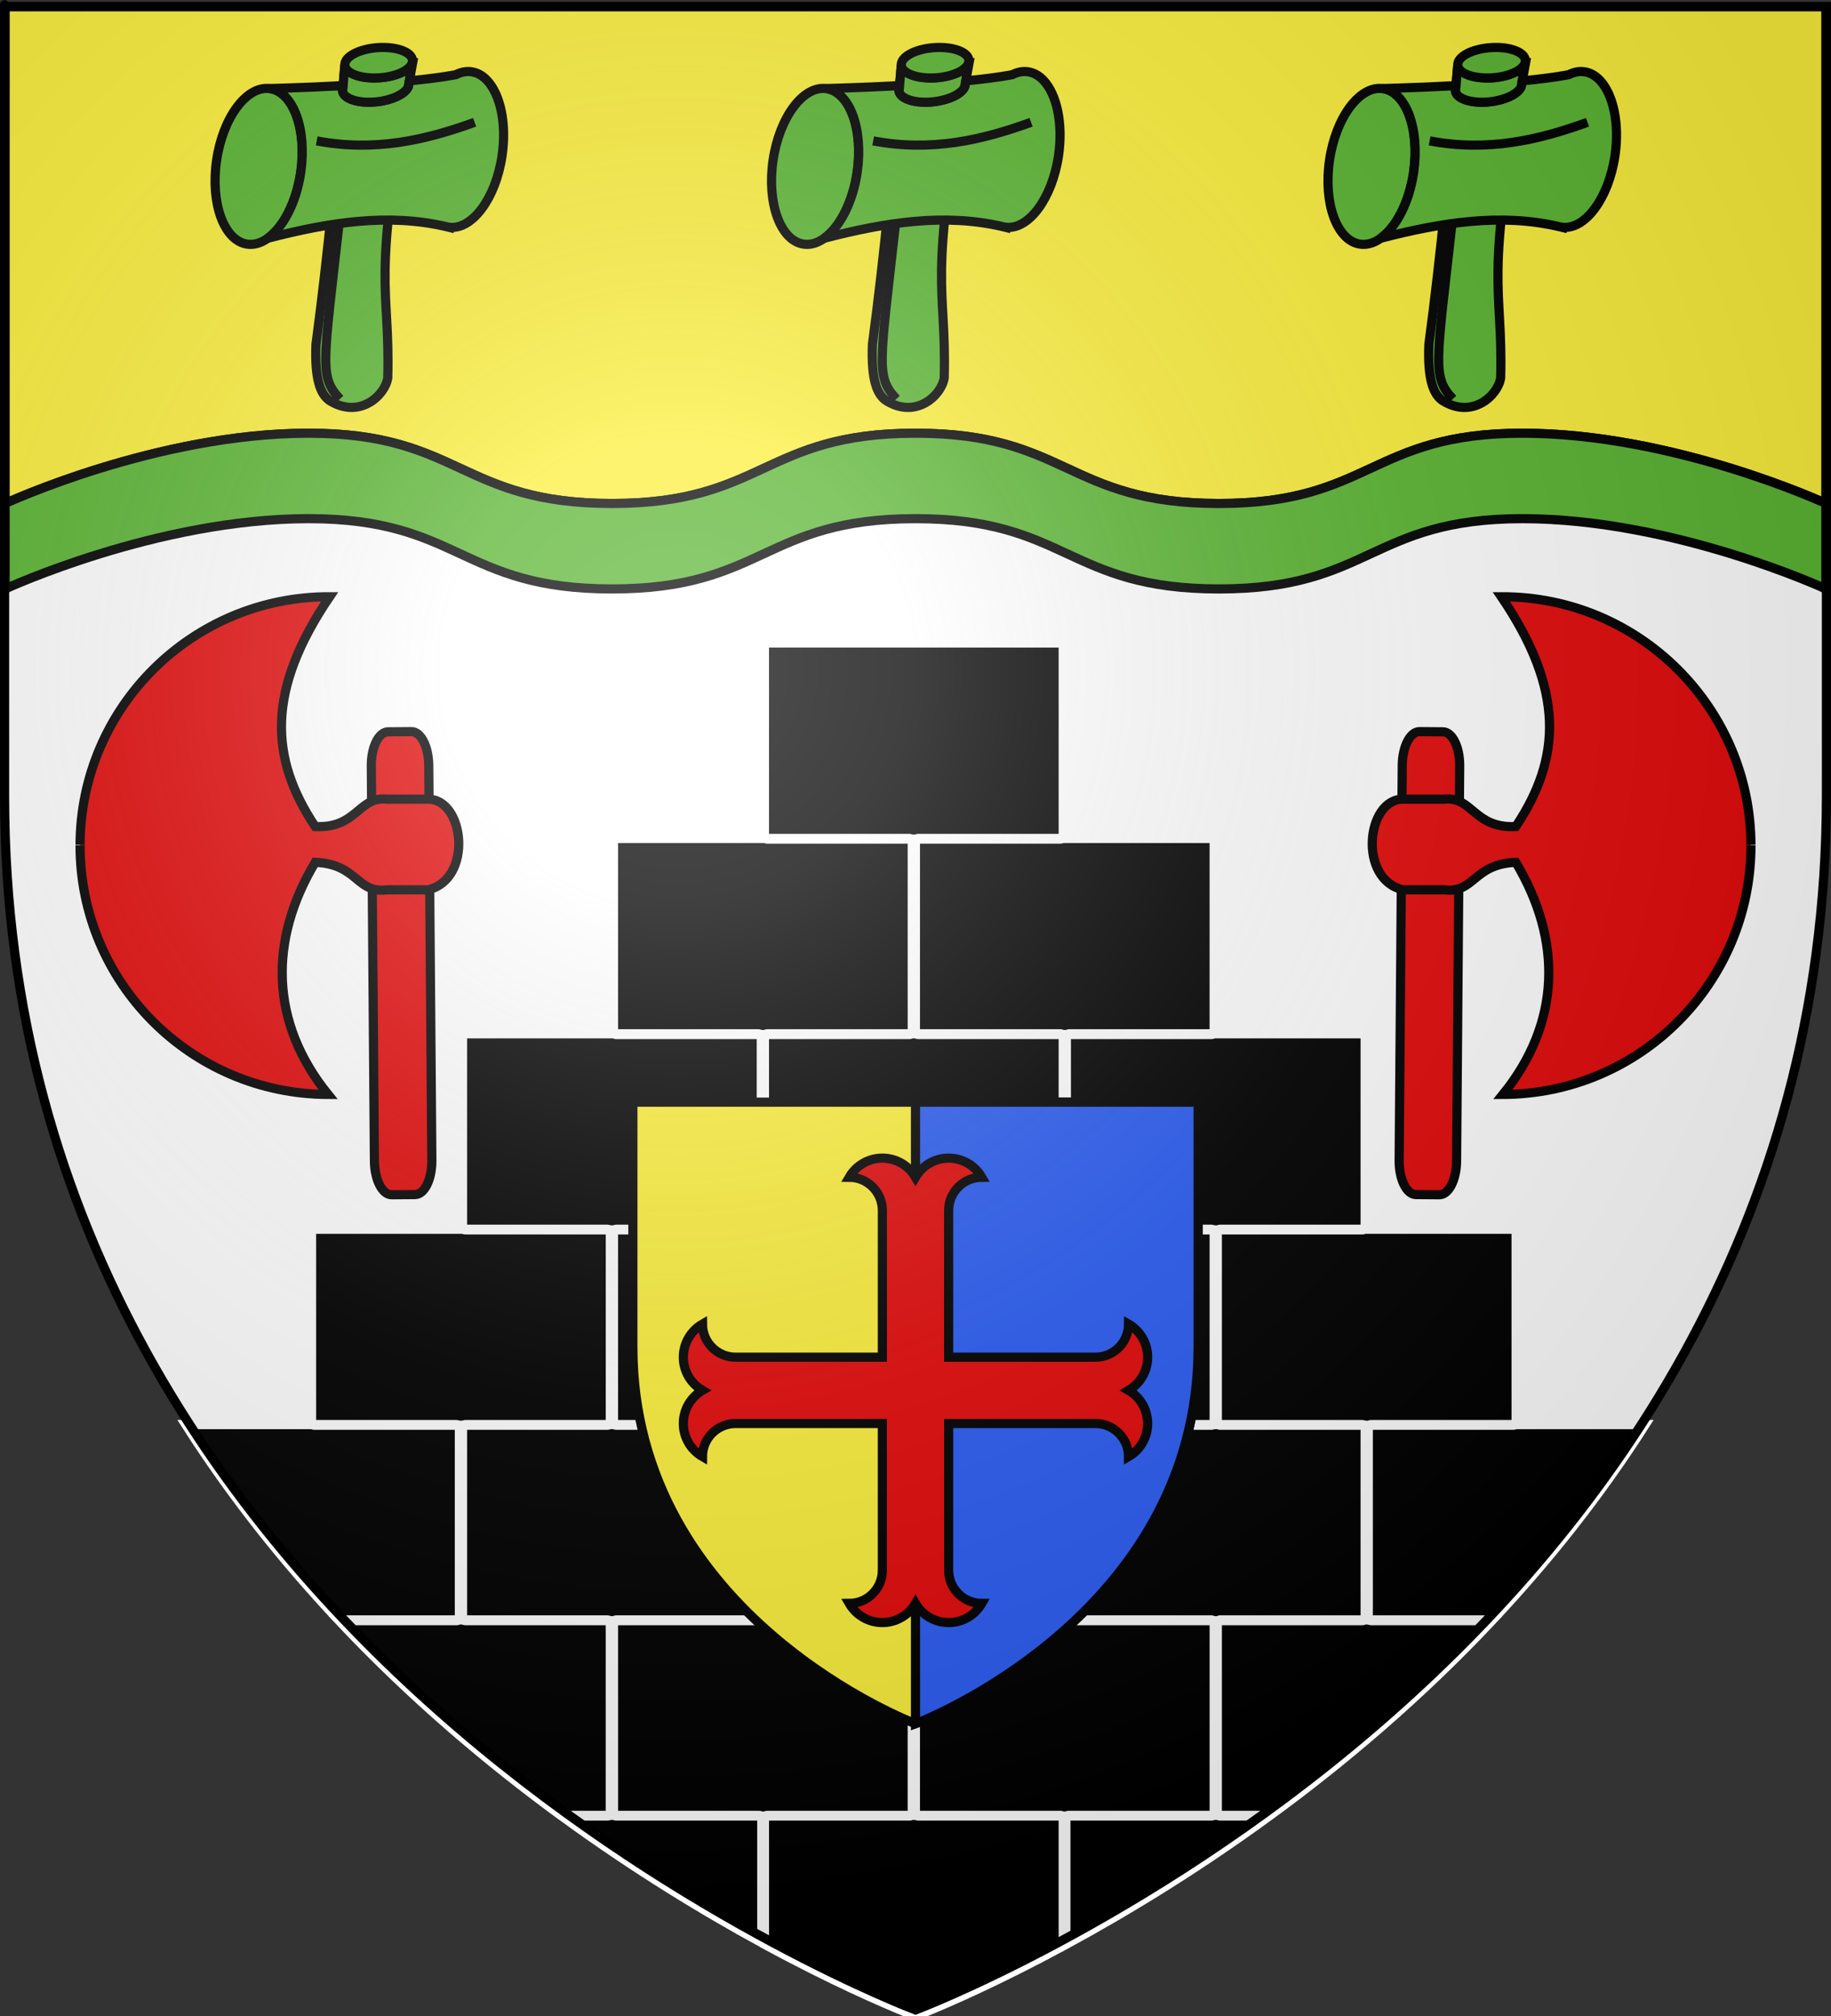 <?xml version="1.0" encoding="UTF-8" standalone="no"?>
<svg
   xmlns:dc="http://purl.org/dc/elements/1.1/"
   xmlns:cc="http://web.resource.org/cc/"
   xmlns:rdf="http://www.w3.org/1999/02/22-rdf-syntax-ns#"
   xmlns:svg="http://www.w3.org/2000/svg"
   xmlns="http://www.w3.org/2000/svg"
   xmlns:xlink="http://www.w3.org/1999/xlink"
   xmlns:sodipodi="http://sodipodi.sourceforge.net/DTD/sodipodi-0.dtd"
   xmlns:inkscape="http://www.inkscape.org/namespaces/inkscape"
   height="660.5"
   width="600"
   version="1.0"
   id="svg2"
   sodipodi:version="0.32"
   inkscape:version="0.45.1"
   sodipodi:docname="Blason ville fr Boutigny-sur-Essonne  (Essonne).svg"
   sodipodi:docbase="C:\Users\Jany\Documents\aaaOuiqui\Blasons\Blasons autres svg"
   inkscape:export-filename="/Users/olivier/Desktop/Blason Rouge/Blason_Vide_3D.png"
   inkscape:export-xdpi="144"
   inkscape:export-ydpi="144"
   inkscape:output_extension="org.inkscape.output.svg.inkscape">
  <rect width="100%" height="100%" fill="#333333" stroke="none"/>
  <sodipodi:namedview
     inkscape:window-height="814"
     inkscape:window-width="1152"
     inkscape:pageshadow="2"
     inkscape:pageopacity="0.0"
     guidetolerance="10.0"
     gridtolerance="10.0"
     objecttolerance="10.0"
     borderopacity="1.0"
     bordercolor="#666666"
     pagecolor="#ffffff"
     id="base"
     showgrid="false"
     height="660px"
     inkscape:zoom="0.55390032"
     inkscape:cx="334.32077"
     inkscape:cy="340.98453"
     inkscape:window-x="-8"
     inkscape:window-y="-8"
     inkscape:current-layer="layer3"
     showguides="true"
     inkscape:guide-bbox="true" />
  <desc
     id="desc4">Flag of Canton of Valais (Wallis)</desc>
  <defs
     id="defs6">
    <linearGradient
       id="linearGradient2893">
      <stop
         style="stop-color:white;stop-opacity:0.314;"
         offset="0"
         id="stop2895" />
      <stop
         id="stop2897"
         offset="0.19"
         style="stop-color:white;stop-opacity:0.251;" />
      <stop
         style="stop-color:#6b6b6b;stop-opacity:0.125;"
         offset="0.6"
         id="stop2901" />
      <stop
         style="stop-color:black;stop-opacity:0.125;"
         offset="1"
         id="stop2899" />
    </linearGradient>
    <radialGradient
       inkscape:collect="always"
       xlink:href="#linearGradient2893"
       id="radialGradient3163"
       gradientUnits="userSpaceOnUse"
       gradientTransform="matrix(1.353,0,0,1.349,-77.629,-85.747)"
       cx="221.445"
       cy="226.331"
       fx="221.445"
       fy="226.331"
       r="300" />
  </defs>
  <g
     inkscape:groupmode="layer"
     id="layer3"
     inkscape:label="Fond écu"
     style="display:inline"
     transform="translate(2.3841858e-7,1.2525328e-6)">
    <path
       id="path2855"
       style="fill:#ffffff;fill-opacity:1;fill-rule:evenodd;stroke:none;stroke-width:1px;stroke-linecap:butt;stroke-linejoin:miter;stroke-opacity:1"
       d="M 300,660.5 C 300,660.5 598.5,548.18 598.5,262.728 C 598.5,-22.723 598.5,4.176 598.5,4.176 L 1.5,4.176 L 1.5,262.728 C 1.5,548.18 300,660.5 300,660.5 z "
       sodipodi:nodetypes="cccccc" />
    <path
       style="fill:#fcef3c;fill-opacity:1;fill-rule:evenodd;stroke:#000000;stroke-width:3;stroke-linecap:butt;stroke-linejoin:miter;stroke-miterlimit:4;stroke-dasharray:none;stroke-opacity:1;display:inline"
       d="M 1.687,2.156 L 1.687,164.951 C 1.687,164.951 51.406,141.924 101.125,141.924 C 150.843,141.924 150.843,164.951 200.562,164.951 C 250.281,164.951 250.281,141.924 300,141.924 C 349.719,141.924 349.719,164.951 399.438,164.951 C 449.157,164.951 449.157,141.924 498.875,141.924 C 548.594,141.924 598.313,164.951 598.313,164.951 C 598.313,160.927 598.313,2.156 598.313,2.156 L 1.687,2.156 z "
       id="path3264"
       sodipodi:nodetypes="cczzzzzccc" />
    <path
       id="path4892"
       style="fill:#5ab532;fill-opacity:1;fill-rule:evenodd;stroke:#000000;stroke-width:3;stroke-linecap:butt;stroke-linejoin:miter;stroke-miterlimit:4;stroke-opacity:1;display:inline"
       d="M 598.313,192.951 C 598.313,192.951 598.313,164.951 598.313,164.951 C 598.313,164.951 548.594,141.924 498.875,141.924 C 449.157,141.924 449.157,164.951 399.438,164.951 C 349.719,164.951 349.719,141.924 300,141.924 C 250.281,141.924 250.281,164.951 200.562,164.951 C 150.843,164.951 150.843,141.924 101.125,141.924 C 51.406,141.924 1.687,164.951 1.687,164.951 C 1.687,164.951 1.687,192.951 1.687,192.951 C 1.687,192.951 51.406,169.924 101.125,169.924 C 150.843,169.924 150.843,192.951 200.562,192.951 C 250.281,192.951 250.281,169.924 300,169.924 C 349.719,169.924 349.719,192.951 399.438,192.951 C 449.157,192.951 449.157,169.924 498.875,169.924 C 548.594,169.924 598.313,192.951 598.313,192.951 z "
       sodipodi:nodetypes="ccsssssccsssssc" />
    <path
       style="fill:#000000;fill-opacity:1;fill-rule:evenodd;stroke:#ffffff;stroke-width:3;stroke-linecap:butt;stroke-linejoin:miter;stroke-opacity:1;display:inline;stroke-miterlimit:4;stroke-dasharray:none"
       d="M 251.312 210.656 C 250.863 210.656 250.5 211.173 250.5 211.781 L 250.5 273.812 C 250.5 274.184 250.637 274.489 250.844 274.688 L 298.125 274.688 C 298.305 274.688 298.46 274.773 298.594 274.906 L 300.312 274.906 C 300.447 274.773 300.601 274.688 300.781 274.688 L 348.062 274.688 C 348.263 274.488 348.406 274.177 348.406 273.812 L 348.406 211.781 C 348.406 211.173 348.043 210.656 347.594 210.656 L 251.312 210.656 z M 348.062 274.688 C 347.928 274.821 347.774 274.906 347.594 274.906 L 300.312 274.906 C 300.112 275.106 299.969 275.416 299.969 275.781 L 299.969 337.812 C 299.969 338.174 300.115 338.488 300.312 338.688 L 347.594 338.688 C 347.789 338.688 347.954 338.784 348.094 338.938 L 349.75 338.938 C 349.889 338.784 350.055 338.688 350.25 338.688 L 397.562 338.688 C 397.757 338.487 397.875 338.17 397.875 337.812 L 397.875 275.781 C 397.875 275.173 397.512 274.688 397.062 274.688 L 348.062 274.688 z M 397.562 338.688 C 397.426 338.828 397.248 338.938 397.062 338.938 L 349.75 338.938 C 349.568 339.139 349.438 339.437 349.438 339.781 L 349.438 401.844 C 349.438 402.209 349.58 402.519 349.781 402.719 L 397.062 402.719 C 397.248 402.719 397.426 402.797 397.562 402.938 L 399.25 402.938 C 399.385 402.801 399.536 402.719 399.719 402.719 L 447 402.719 C 447.207 402.52 447.344 402.215 447.344 401.844 L 447.344 339.781 C 447.344 339.173 446.98 338.688 446.531 338.688 L 397.562 338.688 z M 447 402.719 C 446.868 402.846 446.707 402.938 446.531 402.938 L 399.25 402.938 C 399.052 403.137 398.906 403.451 398.906 403.812 L 398.906 465.844 C 398.906 466.205 399.052 466.519 399.25 466.719 L 446.531 466.719 C 446.707 466.719 446.868 466.81 447 466.938 L 448.719 466.938 C 448.853 466.804 449.008 466.719 449.188 466.719 L 496.5 466.719 C 496.698 466.519 496.812 466.205 496.812 465.844 L 496.812 403.812 C 496.812 403.204 496.449 402.719 496 402.719 L 447 402.719 z M 496.5 466.719 C 496.365 466.856 496.182 466.938 496 466.938 L 448.719 466.938 C 448.518 467.137 448.375 467.448 448.375 467.812 L 448.375 529.875 C 448.375 530.22 448.505 530.518 448.688 530.719 L 489.094 530.719 C 506.972 511.692 524.025 490.404 539.125 466.719 L 496.5 466.719 z M 448.688 530.719 L 447.031 530.719 C 446.894 530.865 446.72 530.969 446.531 530.969 L 399.25 530.969 C 399.052 531.169 398.906 531.451 398.906 531.812 L 398.906 593.875 C 398.906 594.24 399.049 594.55 399.25 594.75 L 416.219 594.75 C 440.125 577.284 465.211 556.118 488.875 530.969 L 449.188 530.969 C 448.993 530.969 448.827 530.873 448.688 530.719 z M 399.25 594.75 L 397.531 594.75 C 397.399 594.877 397.238 594.969 397.062 594.969 L 349.594 594.969 C 349.396 595.169 349.281 595.482 349.281 595.844 L 349.281 637.062 C 368.38 626.705 391.51 612.769 415.906 594.969 L 399.719 594.969 C 399.539 594.969 399.384 594.883 399.25 594.75 z M 349.594 594.969 C 349.729 594.832 349.88 594.75 350.062 594.75 L 397.531 594.75 C 397.738 594.551 397.875 594.246 397.875 593.875 L 397.875 531.812 C 397.875 531.455 397.757 531.169 397.562 530.969 L 350.25 530.969 C 350.055 530.969 349.889 530.873 349.75 530.719 L 348.094 530.719 C 347.954 530.873 347.789 530.969 347.594 530.969 L 300.312 530.969 C 300.115 531.169 299.969 531.451 299.969 531.812 L 299.969 593.875 C 299.969 594.24 300.112 594.55 300.312 594.75 L 347.594 594.75 C 347.776 594.75 347.927 594.832 348.062 594.969 L 349.594 594.969 z M 348.062 594.969 L 300.781 594.969 C 300.601 594.969 300.447 594.883 300.312 594.75 L 298.594 594.75 C 298.46 594.883 298.305 594.969 298.125 594.969 L 250.812 594.969 C 250.618 595.169 250.5 595.486 250.5 595.844 L 250.5 636.969 C 272.561 648.943 289.242 656.116 296.281 659 L 303.719 659 C 310.645 656.162 326.873 649.161 348.406 637.531 L 348.406 595.844 C 348.406 595.482 348.26 595.169 348.062 594.969 z M 250.812 594.969 C 250.949 594.828 251.127 594.75 251.312 594.75 L 298.594 594.75 C 298.795 594.55 298.937 594.24 298.938 593.875 L 298.938 531.812 C 298.938 531.451 298.791 531.169 298.594 530.969 L 251.312 530.969 C 251.123 530.969 250.95 530.865 250.812 530.719 L 249.156 530.719 C 249.017 530.873 248.851 530.969 248.656 530.969 L 201.344 530.969 C 201.149 531.169 201.031 531.455 201.031 531.812 L 201.031 593.875 C 201.031 594.246 201.168 594.551 201.375 594.75 L 248.812 594.75 C 248.995 594.75 249.177 594.832 249.312 594.969 L 250.812 594.969 z M 249.312 594.969 L 201.844 594.969 C 201.668 594.969 201.507 594.877 201.375 594.75 L 199.656 594.75 C 199.522 594.883 199.367 594.969 199.188 594.969 L 184.094 594.969 C 208.029 612.432 230.739 626.175 249.625 636.469 L 249.625 595.844 C 249.625 595.482 249.51 595.169 249.312 594.969 z M 199.656 594.75 C 199.857 594.55 200 594.24 200 593.875 L 200 531.812 C 200 531.451 199.854 531.169 199.656 530.969 L 152.375 530.969 C 152.18 530.969 151.983 530.873 151.844 530.719 L 150.219 530.719 C 150.079 530.873 149.914 530.969 149.719 530.969 L 111.125 530.969 C 134.789 556.118 159.875 577.284 183.781 594.75 L 199.656 594.75 z M 150.219 530.719 C 150.401 530.518 150.531 530.22 150.531 529.875 L 150.531 467.812 C 150.531 467.448 150.388 467.137 150.188 466.938 L 102.906 466.938 C 102.724 466.937 102.541 466.856 102.406 466.719 L 60.875 466.719 C 75.975 490.404 93.028 511.692 110.906 530.719 L 150.219 530.719 z M 102.406 466.719 L 149.719 466.719 C 149.899 466.719 150.053 466.804 150.188 466.938 L 151.875 466.938 C 152.009 466.804 152.195 466.719 152.375 466.719 L 199.656 466.719 C 199.854 466.519 200 466.205 200 465.844 L 200 403.812 C 200 403.451 199.854 403.137 199.656 402.938 L 152.375 402.938 C 152.195 402.938 152.009 402.852 151.875 402.719 L 102.906 402.719 C 102.457 402.719 102.094 403.204 102.094 403.812 L 102.094 465.844 C 102.094 466.205 102.209 466.519 102.406 466.719 z M 151.875 402.719 L 199.188 402.719 C 199.37 402.719 199.521 402.801 199.656 402.938 L 201.344 402.938 C 201.48 402.797 201.659 402.719 201.844 402.719 L 249.125 402.719 C 249.326 402.519 249.469 402.209 249.469 401.844 L 249.469 339.781 C 249.469 339.437 249.338 339.139 249.156 338.938 L 201.844 338.938 C 201.659 338.938 201.48 338.828 201.344 338.688 L 152.375 338.688 C 151.926 338.688 151.562 339.173 151.562 339.781 L 151.562 401.844 C 151.562 402.209 151.674 402.519 151.875 402.719 z M 201.344 338.688 L 248.656 338.688 C 248.851 338.688 249.017 338.784 249.156 338.938 L 250.812 338.938 C 250.95 338.791 251.123 338.688 251.312 338.688 L 298.594 338.688 C 298.791 338.488 298.937 338.174 298.938 337.812 L 298.938 275.781 C 298.938 275.416 298.795 275.106 298.594 274.906 L 251.312 274.906 C 251.137 274.906 250.976 274.815 250.844 274.688 L 201.844 274.688 C 201.395 274.688 201.031 275.173 201.031 275.781 L 201.031 337.812 C 201.031 338.17 201.149 338.487 201.344 338.688 z M 298.594 338.688 C 298.459 338.824 298.307 338.938 298.125 338.938 L 250.812 338.938 C 250.623 339.138 250.5 339.429 250.5 339.781 L 250.5 401.844 C 250.5 402.215 250.637 402.52 250.844 402.719 L 298.125 402.719 C 298.307 402.719 298.459 402.801 298.594 402.938 L 300.312 402.938 C 300.448 402.801 300.599 402.719 300.781 402.719 L 348.062 402.719 C 348.263 402.519 348.406 402.209 348.406 401.844 L 348.406 339.781 C 348.406 339.437 348.276 339.139 348.094 338.938 L 300.781 338.938 C 300.599 338.938 300.448 338.824 300.312 338.688 L 298.594 338.688 z M 348.062 402.719 C 347.928 402.852 347.774 402.938 347.594 402.938 L 300.312 402.938 C 300.115 403.137 299.969 403.451 299.969 403.812 L 299.969 465.844 C 299.969 466.205 300.115 466.519 300.312 466.719 L 347.594 466.719 C 347.774 466.719 347.928 466.804 348.062 466.938 L 349.781 466.938 C 349.915 466.804 350.07 466.719 350.25 466.719 L 397.562 466.719 C 397.757 466.518 397.875 466.202 397.875 465.844 L 397.875 403.812 C 397.875 403.455 397.757 403.138 397.562 402.938 L 350.25 402.938 C 350.07 402.938 349.915 402.852 349.781 402.719 L 348.062 402.719 z M 397.562 466.719 C 397.426 466.859 397.248 466.938 397.062 466.938 L 349.781 466.938 C 349.58 467.137 349.438 467.448 349.438 467.812 L 349.438 529.875 C 349.438 530.22 349.568 530.518 349.75 530.719 L 397.062 530.719 C 397.248 530.719 397.426 530.828 397.562 530.969 L 399.25 530.969 C 399.385 530.832 399.536 530.719 399.719 530.719 L 447.031 530.719 C 447.22 530.518 447.344 530.227 447.344 529.875 L 447.344 467.812 C 447.344 467.441 447.207 467.136 447 466.938 L 399.719 466.938 C 399.536 466.937 399.385 466.856 399.25 466.719 L 397.562 466.719 z M 348.062 466.938 L 300.781 466.938 C 300.599 466.937 300.448 466.856 300.312 466.719 L 298.594 466.719 C 298.459 466.856 298.307 466.938 298.125 466.938 L 250.844 466.938 C 250.637 467.136 250.5 467.441 250.5 467.812 L 250.5 529.875 C 250.5 530.227 250.623 530.518 250.812 530.719 L 298.125 530.719 C 298.307 530.719 298.459 530.832 298.594 530.969 L 300.312 530.969 C 300.448 530.832 300.599 530.719 300.781 530.719 L 348.094 530.719 C 348.276 530.518 348.406 530.22 348.406 529.875 L 348.406 467.812 C 348.406 467.448 348.263 467.137 348.062 466.938 z M 250.844 466.938 C 250.976 466.81 251.137 466.719 251.312 466.719 L 298.594 466.719 C 298.791 466.519 298.938 466.205 298.938 465.844 L 298.938 403.812 C 298.938 403.451 298.791 403.137 298.594 402.938 L 251.312 402.938 C 251.137 402.938 250.976 402.846 250.844 402.719 L 249.125 402.719 C 248.991 402.852 248.836 402.938 248.656 402.938 L 201.344 402.938 C 201.149 403.138 201.031 403.455 201.031 403.812 L 201.031 465.844 C 201.031 466.202 201.149 466.518 201.344 466.719 L 248.656 466.719 C 248.836 466.719 248.991 466.804 249.125 466.938 L 250.844 466.938 z M 249.125 466.938 L 201.844 466.938 C 201.659 466.937 201.48 466.859 201.344 466.719 L 199.656 466.719 C 199.521 466.856 199.37 466.938 199.188 466.938 L 151.875 466.938 C 151.674 467.137 151.562 467.448 151.562 467.812 L 151.562 529.875 C 151.562 530.22 151.662 530.518 151.844 530.719 L 199.188 530.719 C 199.37 530.719 199.521 530.832 199.656 530.969 L 201.344 530.969 C 201.48 530.828 201.659 530.719 201.844 530.719 L 249.156 530.719 C 249.338 530.518 249.469 530.22 249.469 529.875 L 249.469 467.812 C 249.469 467.448 249.326 467.137 249.125 466.938 z "
       id="path76424"
       transform="translate(-2.3841858e-7,-1.2525328e-6)" />
    <g
       id="g81399"
       transform="translate(6.335,0)">
      <g
         style="fill:#5ab532;fill-opacity:1;stroke:#000000;stroke-width:5.718;stroke-miterlimit:4;stroke-dasharray:none;stroke-opacity:1"
         id="g79407"
         transform="matrix(0.36,0.382,-0.382,0.36,118.493,-12.766)">
        <g
           style="fill:#5ab532;fill-opacity:1;stroke:#000000;stroke-width:8.528;stroke-miterlimit:4;stroke-dasharray:none;stroke-opacity:1"
           id="g79409"
           transform="matrix(0.67,0,0,0.67,125.752,-133.746)">
          <path
             id="path79411"
             style="color:#000000;fill:#5ab532;fill-opacity:1;fill-rule:nonzero;stroke:#000000;stroke-width:8.528;stroke-linecap:butt;stroke-linejoin:miter;marker:none;marker-start:none;marker-mid:none;marker-end:none;stroke-miterlimit:4;stroke-dasharray:none;stroke-dashoffset:0;stroke-opacity:1;visibility:visible;display:inline;overflow:visible"
             transform="matrix(0.785,-0.62,0.62,0.785,-366.936,157.198)"
             d="M 69.083,350.173 C 69.086,390.59 51.382,423.359 29.542,423.359 C 7.701,423.359 -10.003,390.59 -9.999,350.173 C -10.003,309.756 7.701,276.987 29.542,276.987 C 51.382,276.987 69.086,309.756 69.083,350.173 z " />
          <path
             id="path79413"
             style="fill:#5ab532;fill-opacity:1;fill-rule:evenodd;stroke:#000000;stroke-width:8.528;stroke-linecap:butt;stroke-linejoin:miter;stroke-miterlimit:4;stroke-dasharray:none;stroke-opacity:1"
             d="M -98.442,243.145 L -98.724,243.457 C -95.152,249.613 -99.431,262.902 -109.317,275.02 C -120.319,288.505 -134.149,295.477 -140.192,290.613 C -81.273,356.112 -23.49,421.889 30.651,488.582 C 53.765,512.147 67.144,517.151 76.995,515.395 C 109.446,507.378 109.449,474.187 99.276,461.301 C 35.251,397.788 28.881,417.863 -98.442,243.145 z " />
          <path
             id="path79415"
             style="color:#000000;fill:#5ab532;fill-opacity:1;fill-rule:nonzero;stroke:#000000;stroke-width:8.528;stroke-linecap:butt;stroke-linejoin:miter;marker:none;marker-start:none;marker-mid:none;marker-end:none;stroke-miterlimit:4;stroke-dasharray:none;stroke-dashoffset:0;stroke-opacity:1;visibility:visible;display:inline;overflow:visible"
             d="M -39.099,203.895 C -45.107,203.922 -50.443,205.542 -54.724,208.926 C -58.647,212.027 -61.308,216.356 -62.817,221.551 C -69.694,232.234 -78.849,244.731 -88.942,257.738 C -88.252,257.964 -87.64,258.275 -87.067,258.707 C -80.959,263.322 -84.337,278.253 -94.63,292.02 C -104.922,305.786 -118.24,313.197 -124.349,308.582 C -125.639,307.607 -126.507,306.181 -126.974,304.395 C -151.6,333.501 -172.516,356.605 -171.974,356.176 C -154.851,342.641 -120.646,357.395 -95.599,389.082 C -77.987,411.363 -69.587,436.109 -72.099,453.551 C -43.564,401.55 -12.131,355.834 33.526,325.426 C 34.205,325.028 36.159,323.673 36.495,323.457 L 36.433,323.395 C 53.035,309.597 46.526,273.261 21.683,241.832 C 2.897,218.067 -21.075,203.813 -39.099,203.895 z " />
          <path
             id="path79417"
             style="fill:#5ab532;fill-opacity:1;fill-rule:evenodd;stroke:#000000;stroke-width:8.528;stroke-linecap:butt;stroke-linejoin:miter;stroke-miterlimit:4;stroke-dasharray:none;stroke-opacity:1"
             d="M -98.161,244.77 C -95.767,251.359 -100.073,263.689 -109.317,275.02 C -120.319,288.505 -134.149,295.477 -140.192,290.613 C -135.914,295.373 -131.647,300.133 -127.38,304.895 C -127.238,304.727 -126.613,305.492 -126.38,305.988 C -125.475,306.999 -124.566,308.009 -123.661,309.02 C -117.287,312.651 -104.556,305.296 -94.63,292.02 C -86,280.477 -82.24,268.12 -84.849,261.707 C -85.591,260.702 -86.285,259.758 -87.036,258.738 C -87.048,258.729 -88.552,257.22 -88.349,256.957 C -91.384,252.831 -94.912,249.062 -98.161,244.77 z " />
          <path
             id="path79419"
             style="color:#000000;fill:#5ab532;fill-opacity:1;fill-rule:nonzero;stroke:#000000;stroke-width:8.528;stroke-linecap:butt;stroke-linejoin:miter;marker:none;marker-start:none;marker-mid:none;marker-end:none;stroke-miterlimit:4;stroke-dasharray:none;stroke-dashoffset:0;stroke-opacity:1;visibility:visible;display:inline;overflow:visible"
             transform="matrix(0.775,0.632,-0.632,0.775,-34.114,77.138)"
             d="M 66.81,200.873 C 66.81,218.318 60.502,232.46 52.721,232.46 C 44.94,232.46 38.632,218.318 38.632,200.873 C 38.632,183.428 44.94,169.285 52.721,169.285 C 60.502,169.285 66.81,183.428 66.81,200.873 L 66.81,200.873 z " />
          <path
             id="path79421"
             style="fill:#5ab532;fill-opacity:1;fill-rule:evenodd;stroke:#000000;stroke-width:8.528;stroke-linecap:butt;stroke-linejoin:miter;stroke-miterlimit:4;stroke-dasharray:none;stroke-opacity:1"
             d="M -106.814,358.07 C -62.381,325.91 -37.757,283.846 -18.507,239.094" />
          <path
             id="path79423"
             style="fill:#5ab532;fill-opacity:1;fill-rule:evenodd;stroke:#000000;stroke-width:8.528;stroke-linecap:butt;stroke-linejoin:miter;stroke-miterlimit:4;stroke-dasharray:none;stroke-opacity:1"
             d="M -37.015,395.085 C 49.632,497.159 54.649,507.056 83.019,507.187" />
        </g>
      </g>
      <g
         style="fill:#5ab532;fill-opacity:1;stroke:#000000;stroke-width:5.718;stroke-miterlimit:4;stroke-dasharray:none;stroke-opacity:1"
         id="g79443"
         transform="matrix(0.36,0.382,-0.382,0.36,483.18,-12.766)">
        <g
           style="fill:#5ab532;fill-opacity:1;stroke:#000000;stroke-width:8.528;stroke-miterlimit:4;stroke-dasharray:none;stroke-opacity:1"
           id="g79445"
           transform="matrix(0.67,0,0,0.67,125.752,-133.746)">
          <path
             id="path79447"
             style="color:#000000;fill:#5ab532;fill-opacity:1;fill-rule:nonzero;stroke:#000000;stroke-width:8.528;stroke-linecap:butt;stroke-linejoin:miter;marker:none;marker-start:none;marker-mid:none;marker-end:none;stroke-miterlimit:4;stroke-dasharray:none;stroke-dashoffset:0;stroke-opacity:1;visibility:visible;display:inline;overflow:visible"
             transform="matrix(0.785,-0.62,0.62,0.785,-366.936,157.198)"
             d="M 69.083,350.173 C 69.086,390.59 51.382,423.359 29.542,423.359 C 7.701,423.359 -10.003,390.59 -9.999,350.173 C -10.003,309.756 7.701,276.987 29.542,276.987 C 51.382,276.987 69.086,309.756 69.083,350.173 z " />
          <path
             id="path79449"
             style="fill:#5ab532;fill-opacity:1;fill-rule:evenodd;stroke:#000000;stroke-width:8.528;stroke-linecap:butt;stroke-linejoin:miter;stroke-miterlimit:4;stroke-dasharray:none;stroke-opacity:1"
             d="M -98.442,243.145 L -98.724,243.457 C -95.152,249.613 -99.431,262.902 -109.317,275.02 C -120.319,288.505 -134.149,295.477 -140.192,290.613 C -81.273,356.112 -23.49,421.889 30.651,488.582 C 53.765,512.147 67.144,517.151 76.995,515.395 C 109.446,507.378 109.449,474.187 99.276,461.301 C 35.251,397.788 28.881,417.863 -98.442,243.145 z " />
          <path
             id="path79451"
             style="color:#000000;fill:#5ab532;fill-opacity:1;fill-rule:nonzero;stroke:#000000;stroke-width:8.528;stroke-linecap:butt;stroke-linejoin:miter;marker:none;marker-start:none;marker-mid:none;marker-end:none;stroke-miterlimit:4;stroke-dasharray:none;stroke-dashoffset:0;stroke-opacity:1;visibility:visible;display:inline;overflow:visible"
             d="M -39.099,203.895 C -45.107,203.922 -50.443,205.542 -54.724,208.926 C -58.647,212.027 -61.308,216.356 -62.817,221.551 C -69.694,232.234 -78.849,244.731 -88.942,257.738 C -88.252,257.964 -87.64,258.275 -87.067,258.707 C -80.959,263.322 -84.337,278.253 -94.63,292.02 C -104.922,305.786 -118.24,313.197 -124.349,308.582 C -125.639,307.607 -126.507,306.181 -126.974,304.395 C -151.6,333.501 -172.516,356.605 -171.974,356.176 C -154.851,342.641 -120.646,357.395 -95.599,389.082 C -77.987,411.363 -69.587,436.109 -72.099,453.551 C -43.564,401.55 -12.131,355.834 33.526,325.426 C 34.205,325.028 36.159,323.673 36.495,323.457 L 36.433,323.395 C 53.035,309.597 46.526,273.261 21.683,241.832 C 2.897,218.067 -21.075,203.813 -39.099,203.895 z " />
          <path
             id="path79453"
             style="fill:#5ab532;fill-opacity:1;fill-rule:evenodd;stroke:#000000;stroke-width:8.528;stroke-linecap:butt;stroke-linejoin:miter;stroke-miterlimit:4;stroke-dasharray:none;stroke-opacity:1"
             d="M -98.161,244.77 C -95.767,251.359 -100.073,263.689 -109.317,275.02 C -120.319,288.505 -134.149,295.477 -140.192,290.613 C -135.914,295.373 -131.647,300.133 -127.38,304.895 C -127.238,304.727 -126.613,305.492 -126.38,305.988 C -125.475,306.999 -124.566,308.009 -123.661,309.02 C -117.287,312.651 -104.556,305.296 -94.63,292.02 C -86,280.477 -82.24,268.12 -84.849,261.707 C -85.591,260.702 -86.285,259.758 -87.036,258.738 C -87.048,258.729 -88.552,257.22 -88.349,256.957 C -91.384,252.831 -94.912,249.062 -98.161,244.77 z " />
          <path
             id="path79455"
             style="color:#000000;fill:#5ab532;fill-opacity:1;fill-rule:nonzero;stroke:#000000;stroke-width:8.528;stroke-linecap:butt;stroke-linejoin:miter;marker:none;marker-start:none;marker-mid:none;marker-end:none;stroke-miterlimit:4;stroke-dasharray:none;stroke-dashoffset:0;stroke-opacity:1;visibility:visible;display:inline;overflow:visible"
             transform="matrix(0.775,0.632,-0.632,0.775,-34.114,77.138)"
             d="M 66.81,200.873 C 66.81,218.318 60.502,232.46 52.721,232.46 C 44.94,232.46 38.632,218.318 38.632,200.873 C 38.632,183.428 44.94,169.285 52.721,169.285 C 60.502,169.285 66.81,183.428 66.81,200.873 L 66.81,200.873 z " />
          <path
             id="path79457"
             style="fill:#5ab532;fill-opacity:1;fill-rule:evenodd;stroke:#000000;stroke-width:8.528;stroke-linecap:butt;stroke-linejoin:miter;stroke-miterlimit:4;stroke-dasharray:none;stroke-opacity:1"
             d="M -106.814,358.07 C -62.381,325.91 -37.757,283.846 -18.507,239.094" />
          <path
             id="path79459"
             style="fill:#5ab532;fill-opacity:1;fill-rule:evenodd;stroke:#000000;stroke-width:8.528;stroke-linecap:butt;stroke-linejoin:miter;stroke-miterlimit:4;stroke-dasharray:none;stroke-opacity:1"
             d="M -37.015,395.085 C 49.632,497.159 54.649,507.056 83.019,507.187" />
        </g>
      </g>
      <g
         style="fill:#5ab532;fill-opacity:1;stroke:#000000;stroke-width:5.718;stroke-miterlimit:4;stroke-dasharray:none;stroke-opacity:1"
         transform="matrix(0.36,0.382,-0.382,0.36,300.836,-12.766)"
         id="g79425">
        <g
           style="fill:#5ab532;fill-opacity:1;stroke:#000000;stroke-width:8.528;stroke-miterlimit:4;stroke-dasharray:none;stroke-opacity:1"
           transform="matrix(0.67,0,0,0.67,125.752,-133.746)"
           id="g79427">
          <path
             d="M 69.083,350.173 C 69.086,390.59 51.382,423.359 29.542,423.359 C 7.701,423.359 -10.003,390.59 -9.999,350.173 C -10.003,309.756 7.701,276.987 29.542,276.987 C 51.382,276.987 69.086,309.756 69.083,350.173 z "
             transform="matrix(0.785,-0.62,0.62,0.785,-366.936,157.198)"
             style="color:#000000;fill:#5ab532;fill-opacity:1;fill-rule:nonzero;stroke:#000000;stroke-width:8.528;stroke-linecap:butt;stroke-linejoin:miter;marker:none;marker-start:none;marker-mid:none;marker-end:none;stroke-miterlimit:4;stroke-dasharray:none;stroke-dashoffset:0;stroke-opacity:1;visibility:visible;display:inline;overflow:visible"
             id="path79429" />
          <path
             d="M -98.442,243.145 L -98.724,243.457 C -95.152,249.613 -99.431,262.902 -109.317,275.02 C -120.319,288.505 -134.149,295.477 -140.192,290.613 C -81.273,356.112 -23.49,421.889 30.651,488.582 C 53.765,512.147 67.144,517.151 76.995,515.395 C 109.446,507.378 109.449,474.187 99.276,461.301 C 35.251,397.788 28.881,417.863 -98.442,243.145 z "
             style="fill:#5ab532;fill-opacity:1;fill-rule:evenodd;stroke:#000000;stroke-width:8.528;stroke-linecap:butt;stroke-linejoin:miter;stroke-miterlimit:4;stroke-dasharray:none;stroke-opacity:1"
             id="path79431" />
          <path
             d="M -39.099,203.895 C -45.107,203.922 -50.443,205.542 -54.724,208.926 C -58.647,212.027 -61.308,216.356 -62.817,221.551 C -69.694,232.234 -78.849,244.731 -88.942,257.738 C -88.252,257.964 -87.64,258.275 -87.067,258.707 C -80.959,263.322 -84.337,278.253 -94.63,292.02 C -104.922,305.786 -118.24,313.197 -124.349,308.582 C -125.639,307.607 -126.507,306.181 -126.974,304.395 C -151.6,333.501 -172.516,356.605 -171.974,356.176 C -154.851,342.641 -120.646,357.395 -95.599,389.082 C -77.987,411.363 -69.587,436.109 -72.099,453.551 C -43.564,401.55 -12.131,355.834 33.526,325.426 C 34.205,325.028 36.159,323.673 36.495,323.457 L 36.433,323.395 C 53.035,309.597 46.526,273.261 21.683,241.832 C 2.897,218.067 -21.075,203.813 -39.099,203.895 z "
             style="color:#000000;fill:#5ab532;fill-opacity:1;fill-rule:nonzero;stroke:#000000;stroke-width:8.528;stroke-linecap:butt;stroke-linejoin:miter;marker:none;marker-start:none;marker-mid:none;marker-end:none;stroke-miterlimit:4;stroke-dasharray:none;stroke-dashoffset:0;stroke-opacity:1;visibility:visible;display:inline;overflow:visible"
             id="path79433" />
          <path
             d="M -98.161,244.77 C -95.767,251.359 -100.073,263.689 -109.317,275.02 C -120.319,288.505 -134.149,295.477 -140.192,290.613 C -135.914,295.373 -131.647,300.133 -127.38,304.895 C -127.238,304.727 -126.613,305.492 -126.38,305.988 C -125.475,306.999 -124.566,308.009 -123.661,309.02 C -117.287,312.651 -104.556,305.296 -94.63,292.02 C -86,280.477 -82.24,268.12 -84.849,261.707 C -85.591,260.702 -86.285,259.758 -87.036,258.738 C -87.048,258.729 -88.552,257.22 -88.349,256.957 C -91.384,252.831 -94.912,249.062 -98.161,244.77 z "
             style="fill:#5ab532;fill-opacity:1;fill-rule:evenodd;stroke:#000000;stroke-width:8.528;stroke-linecap:butt;stroke-linejoin:miter;stroke-miterlimit:4;stroke-dasharray:none;stroke-opacity:1"
             id="path79435" />
          <path
             d="M 66.81,200.873 C 66.81,218.318 60.502,232.46 52.721,232.46 C 44.94,232.46 38.632,218.318 38.632,200.873 C 38.632,183.428 44.94,169.285 52.721,169.285 C 60.502,169.285 66.81,183.428 66.81,200.873 L 66.81,200.873 z "
             transform="matrix(0.775,0.632,-0.632,0.775,-34.114,77.138)"
             style="color:#000000;fill:#5ab532;fill-opacity:1;fill-rule:nonzero;stroke:#000000;stroke-width:8.528;stroke-linecap:butt;stroke-linejoin:miter;marker:none;marker-start:none;marker-mid:none;marker-end:none;stroke-miterlimit:4;stroke-dasharray:none;stroke-dashoffset:0;stroke-opacity:1;visibility:visible;display:inline;overflow:visible"
             id="path79437" />
          <path
             d="M -106.814,358.07 C -62.381,325.91 -37.757,283.846 -18.507,239.094"
             style="fill:#5ab532;fill-opacity:1;fill-rule:evenodd;stroke:#000000;stroke-width:8.528;stroke-linecap:butt;stroke-linejoin:miter;stroke-miterlimit:4;stroke-dasharray:none;stroke-opacity:1"
             id="path79439" />
          <path
             d="M -37.015,395.085 C 49.632,497.159 54.649,507.056 83.019,507.187"
             style="fill:#5ab532;fill-opacity:1;fill-rule:evenodd;stroke:#000000;stroke-width:8.528;stroke-linecap:butt;stroke-linejoin:miter;stroke-miterlimit:4;stroke-dasharray:none;stroke-opacity:1"
             id="path79441" />
        </g>
      </g>
    </g>
    <g
       id="g82416"
       transform="translate(-0.552,0)"
       style="stroke:#000000;stroke-opacity:1;stroke-width:3;stroke-miterlimit:4;stroke-dasharray:none">
      <g
         transform="matrix(0,0.561,-0.561,0,724.805,567.752)"
         style="fill:#e20909;fill-opacity:1;stroke:#000000;stroke-opacity:1;stroke-width:5.35;stroke-miterlimit:4;stroke-dasharray:none"
         id="g81436">
        <path
           sodipodi:nodetypes="ccccccccc"
           id="rect81433"
           d="M -561.36,442.251 L -330.714,442.474 C -319.71,442.474 -310.851,446.915 -310.851,452.432 L -310.851,466.074 C -310.851,471.592 -319.71,476.033 -330.714,476.033 L -561.36,475.811 C -572.364,475.811 -581.224,471.369 -581.224,465.852 L -581.224,452.21 C -581.224,446.693 -572.364,442.251 -561.36,442.251 z "
           style="stroke:#000000;stroke-width:5.35;stroke-miterlimit:4;stroke-opacity:1;stroke-dasharray:none"
           transform="matrix(1,6.9238189e-3,-7.6229756e-3,1,0,0)" />
        <path
           style="fill:#e20909;fill-opacity:1;stroke:#000000;stroke-width:5.35;stroke-miterlimit:4;stroke-opacity:1;stroke-dasharray:none"
           d="M -518.669,268.248 C -598.892,268.501 -663.796,333.815 -663.543,414.038 C -608.929,377.029 -569.248,378.982 -529.345,405.588 C -528.114,430.171 -547.106,430.712 -545.322,447.503 L -545.322,471.429 C -545.496,493.001 -498.359,497.796 -492.394,471.429 L -492.394,447.503 C -490.111,429.464 -507.402,430.774 -508.446,405.588 C -462.836,378.321 -414.714,379.278 -372.879,413.122 C -373.131,332.993 -438.271,268.143 -518.4,268.247"
           id="path81430"
           sodipodi:nodetypes="cccccccccs" />
      </g>
      <g
         id="g82410"
         style="fill:#e20909;fill-opacity:1;stroke:#000000;stroke-opacity:1;stroke-width:5.35;stroke-miterlimit:4;stroke-dasharray:none"
         transform="matrix(0,0.561,0.561,0,-123.7,567.752)">
        <path
           transform="matrix(1,6.9238189e-3,-7.6229756e-3,1,0,0)"
           style="stroke:#000000;stroke-width:5.35;stroke-miterlimit:4;stroke-opacity:1;stroke-dasharray:none"
           d="M -561.36,442.251 L -330.714,442.474 C -319.71,442.474 -310.851,446.915 -310.851,452.432 L -310.851,466.074 C -310.851,471.592 -319.71,476.033 -330.714,476.033 L -561.36,475.811 C -572.364,475.811 -581.224,471.369 -581.224,465.852 L -581.224,452.21 C -581.224,446.693 -572.364,442.251 -561.36,442.251 z "
           id="path82412"
           sodipodi:nodetypes="ccccccccc" />
        <path
           sodipodi:nodetypes="cccccccccs"
           id="path82414"
           d="M -518.669,268.248 C -598.892,268.501 -663.796,333.815 -663.543,414.038 C -608.929,377.029 -569.248,378.982 -529.345,405.588 C -528.114,430.171 -547.106,430.712 -545.322,447.503 L -545.322,471.429 C -545.496,493.001 -498.359,497.796 -492.394,471.429 L -492.394,447.503 C -490.111,429.464 -507.402,430.774 -508.446,405.588 C -462.836,378.321 -414.714,379.278 -372.879,413.122 C -373.131,332.993 -438.271,268.143 -518.4,268.247"
           style="fill:#e20909;fill-opacity:1;stroke:#000000;stroke-width:5.35;stroke-miterlimit:4;stroke-opacity:1;stroke-dasharray:none" />
      </g>
    </g>
  </g>
  <g
     inkscape:groupmode="layer"
     id="layer4"
     inkscape:label="Meubles"
     transform="translate(2.3841858e-7,1.2525328e-6)">
    <g
       id="g68204"
       transform="translate(205.883,-95.772)"
       style="stroke:#000000;stroke-width:3;stroke-miterlimit:4;stroke-dasharray:none;stroke-opacity:1">
      <path
         id="path63353"
         style="fill:#fcef3c;fill-opacity:1;fill-rule:evenodd;stroke:#000000;stroke-width:3;stroke-linecap:butt;stroke-linejoin:miter;stroke-miterlimit:4;stroke-dasharray:none;stroke-opacity:1;display:inline"
         d="M 94.117,660.5 C 94.117,660.5 186.733,625.65 186.733,537.082 C 186.733,448.514 186.733,456.86 186.733,456.86 L 1.5,456.86 L 1.5,537.082 C 1.5,625.65 94.117,660.5 94.117,660.5 z "
         sodipodi:nodetypes="cccccc" />
      <path
         sodipodi:nodetypes="ccccc"
         d="M 94.117,660.5 C 94.117,660.5 186.733,625.65 186.733,537.082 C 186.733,448.514 186.733,456.86 186.733,456.86 L 94.117,456.86 L 94.117,660.5 z "
         style="fill:#2b5df2;fill-opacity:1;fill-rule:evenodd;stroke:#000000;stroke-width:3;stroke-linecap:butt;stroke-linejoin:miter;stroke-miterlimit:4;stroke-dasharray:none;stroke-opacity:1;display:inline"
         id="path64324" />
      <g
         transform="matrix(4.9123324e-2,0,0,4.9123324e-2,-622.905,504.089)"
         style="fill:#fcef3c;fill-opacity:1;stroke:#000000;stroke-width:61.071;stroke-miterlimit:4;stroke-dasharray:none;stroke-opacity:1"
         id="g9818">
        <path
           style="fill:#e20909;fill-opacity:1;stroke:#000000;stroke-width:61.071;stroke-miterlimit:4;stroke-dasharray:none;stroke-opacity:1"
           d="M 14375.267,2160.563 C 14375.267,2282.673 14276.267,2381.663 14154.157,2381.663 C 14199.767,2460.663 14284.047,2509.323 14375.257,2509.323 C 14466.477,2509.323 14550.757,2460.663 14596.367,2381.663 C 14641.977,2460.663 14726.257,2509.323 14817.467,2509.323 C 14908.687,2509.323 14992.967,2460.663 15038.577,2381.663 C 14916.467,2381.663 14817.467,2282.673 14817.467,2160.563 L 14817.467,1181.663 L 15796.367,1181.663 C 15918.477,1181.663 16017.467,1280.663 16017.467,1402.773 C 16096.467,1357.163 16145.127,1272.883 16145.127,1181.673 C 16145.127,1090.453 16096.467,1006.173 16017.467,960.563 C 16096.467,914.953 16145.127,830.673 16145.127,739.463 C 16145.127,648.243 16096.467,563.963 16017.467,518.353 C 16017.467,640.463 15918.477,739.463 15796.367,739.463 L 14817.467,739.463 L 14817.467,-239.437 C 14817.467,-361.55 14916.467,-460.542 15038.577,-460.542 C 14992.967,-539.535 14908.687,-588.197 14817.467,-588.197 C 14726.257,-588.197 14641.977,-539.535 14596.367,-460.542 C 14550.757,-539.535 14466.477,-588.197 14375.257,-588.197 C 14284.047,-588.197 14199.767,-539.535 14154.157,-460.542 C 14276.267,-460.542 14375.267,-361.55 14375.267,-239.437 L 14375.267,739.463 L 13396.367,739.463 C 13274.254,739.463 13175.262,640.463 13175.262,518.353 C 13096.269,563.963 13047.607,648.243 13047.607,739.463 C 13047.607,830.673 13096.269,914.953 13175.262,960.563 C 13096.269,1006.173 13047.607,1090.453 13047.607,1181.673 C 13047.607,1272.883 13096.269,1357.163 13175.262,1402.773 C 13175.262,1280.663 13274.254,1181.663 13396.367,1181.663 L 14375.267,1181.663 L 14375.267,2160.563 z "
           id="path9820" />
      </g>
    </g>
  </g>
  <g
     inkscape:groupmode="layer"
     id="layer2"
     inkscape:label="Reflet final"
     style="display:inline"
     transform="translate(2.3841858e-7,1.2525328e-6)"
     sodipodi:insensitive="true">
    <path
       sodipodi:nodetypes="cccccc"
       d="M 300,658.5 C 300,658.5 598.5,546.18 598.5,260.728 C 598.5,-24.723 598.5,2.176 598.5,2.176 L 1.5,2.176 L 1.5,260.728 C 1.5,546.18 300,658.5 300,658.5 z "
       style="opacity:1;fill:url(#radialGradient3163);fill-opacity:1;fill-rule:evenodd;stroke:none;stroke-width:1px;stroke-linecap:butt;stroke-linejoin:miter;stroke-opacity:1"
       id="path2875"
       inkscape:export-xdpi="144"
       inkscape:export-ydpi="144" />
  </g>
  <g
     inkscape:groupmode="layer"
     id="layer1"
     inkscape:label="Contour final"
     transform="translate(2.3841858e-7,1.2525328e-6)"
     sodipodi:insensitive="true">
    <path
       sodipodi:nodetypes="cccccc"
       d="M 300,658.5 C 300,658.5 1.5,546.18 1.5,260.728 C 1.5,-24.723 1.5,2.176 1.5,2.176 L 598.5,2.176 L 598.5,260.728 C 598.5,546.18 300,658.5 300,658.5 z "
       style="opacity:1;fill:none;fill-opacity:1;fill-rule:evenodd;stroke:#000000;stroke-width:3;stroke-linecap:butt;stroke-linejoin:miter;stroke-miterlimit:4;stroke-dasharray:none;stroke-opacity:1"
       id="path1411"
       inkscape:export-xdpi="144"
       inkscape:export-ydpi="144" />
  </g>
</svg>
